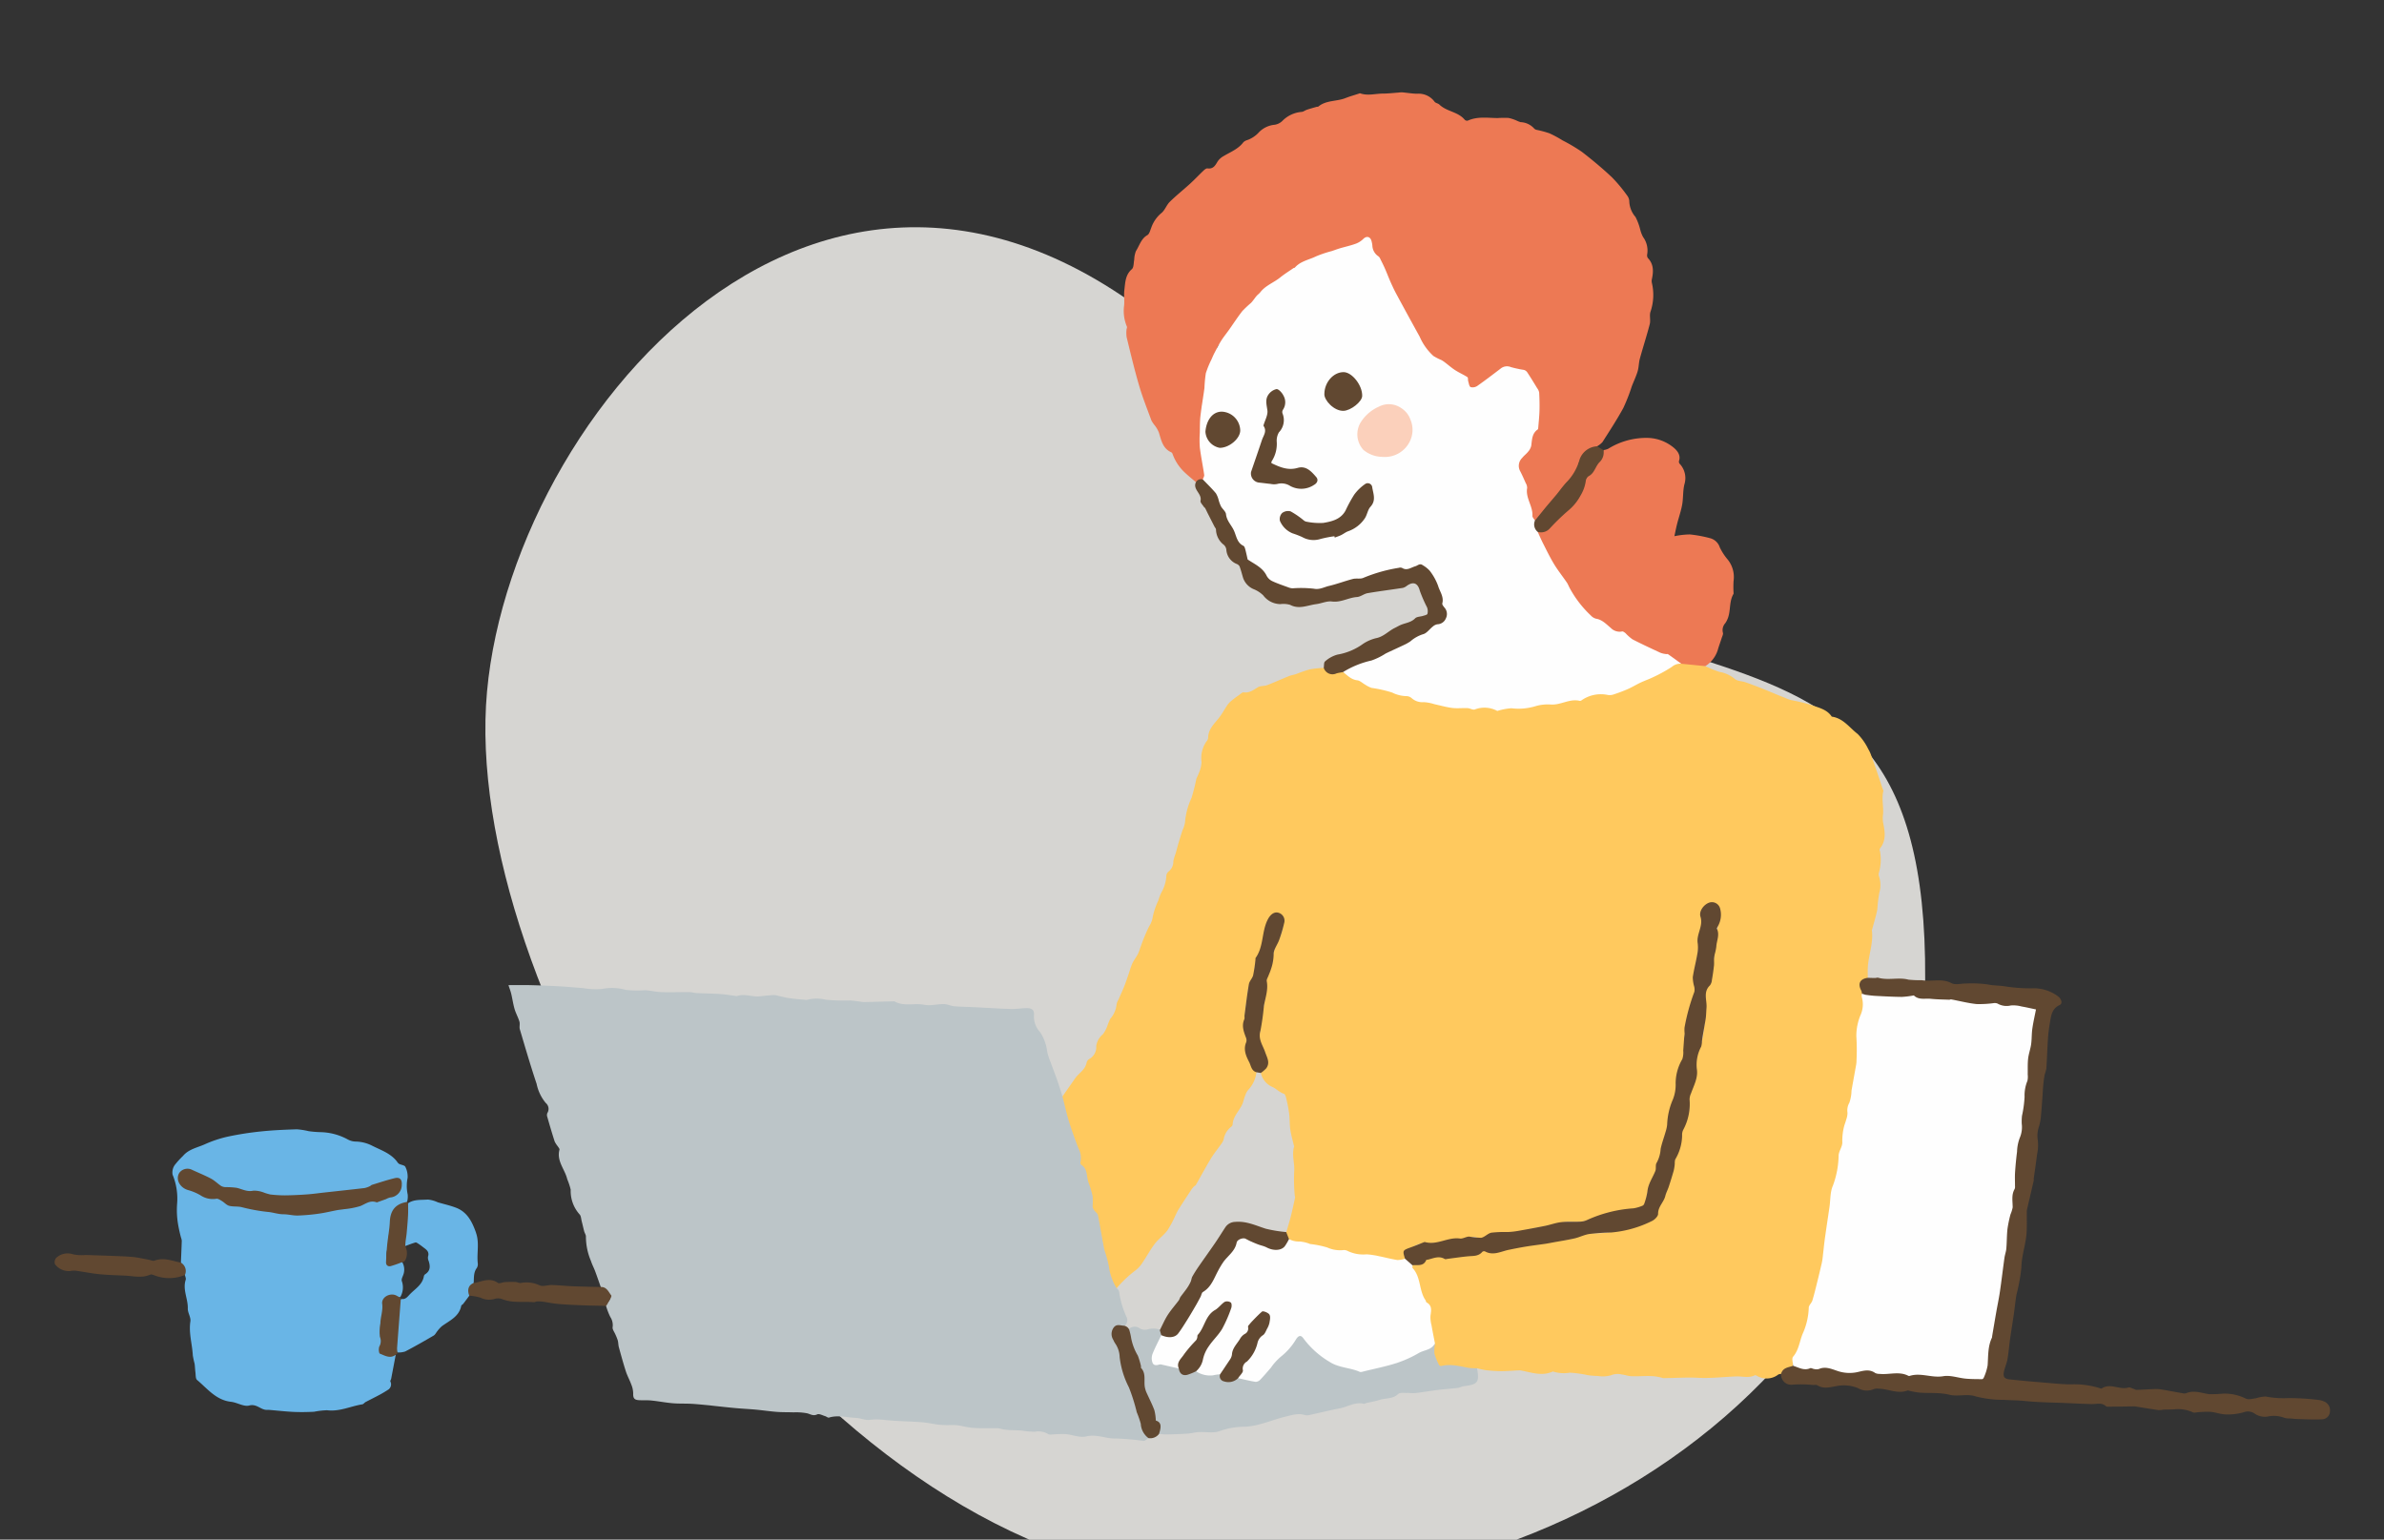 <svg xmlns="http://www.w3.org/2000/svg" xmlns:xlink="http://www.w3.org/1999/xlink" width="480" height="310" viewBox="0 0 480 310">
  <rect x="0" y="0" width="480" height="310" fill="#333333" stroke="none"/>
  <defs>
    <clipPath id="clip-path">
      <rect id="Rectangle_7413" data-name="Rectangle 7413" width="480" height="310" transform="translate(-19135 -6925)" fill="#fff"/>
    </clipPath>
    <clipPath id="clip-path-2">
      <rect id="Rectangle_7246" data-name="Rectangle 7246" width="458.125" height="271.531" fill="none"/>
    </clipPath>
  </defs>
  <g id="Mask_Group_18620" data-name="Mask Group 18620" transform="translate(19135 6925)" clip-path="url(#clip-path)">
    <path id="Path_8274" data-name="Path 8274" d="M2960.42,100.848c-68.711,27.555-113.228,115.384-69.065,185.027,51.425,81.1,77.928-.637,183.953,23.767s119.613-81.788,90.891-133.986S3029.13,73.294,2960.42,100.848Z" transform="translate(-16510.273 -4869.58) rotate(-146)" fill="#fffdfa" opacity="0.8"/>
    <g id="Group_18290" data-name="Group 18290" transform="translate(-19124 -6906.409)" clip-path="url(#clip-path-2)">
      <path id="Path_8780" data-name="Path 8780" d="M125.3,360.842c-.774-2.166-1.725-4.149-4.019-5.033-1.2-.461-2.463-.735-3.7-1.1a6.061,6.061,0,0,0-1.98-.548c-1.336.116-2.762-.09-3.974.738-.3.928-.1,1.9-.34,2.86-.454,1.842-.24,3.767-.435,5.65a.921.921,0,0,0,.193.132l0-.016c.68-.248,1.354-.522,2.048-.723.159-.047.4.132.583.246.3.194.594.412.879.633.638.5,1.419.9,1.077,1.964a1.594,1.594,0,0,0,.128.878c.333,1.027.38,1.963-.656,2.65a.688.688,0,0,0-.3.393c-.274,1.693-1.661,2.5-2.737,3.579-.539.543-.917,1.166-1.752,1.032-.1.049-.187.1-.286.146a16.115,16.115,0,0,0-.249,2.191c-.485,2.478-.353,5.008-.59,7.507a1.121,1.121,0,0,0,.293.93,4.532,4.532,0,0,0,1.544-.193c1.941-1.014,3.846-2.1,5.736-3.206.319-.186.5-.606.754-.905a6.009,6.009,0,0,1,.9-.981c1.547-1.141,3.47-1.909,3.906-4.112.03-.154.288-.252.4-.4.416-.538.816-1.088,1.222-1.634a2.793,2.793,0,0,1,.878-2.543c.077-1.047-.061-2.126.646-3.059a1.486,1.486,0,0,0,.176-.968c-.214-2.029.367-4.084-.357-6.11" transform="translate(-40.454 -131.221)" fill="#69b5e6"/>
      <path id="Path_8781" data-name="Path 8781" d="M486.741,220.254a.686.686,0,0,1,.091-.475c1.3-1.642.945-3.445.585-5.272a5.86,5.86,0,0,1,.007-1.581c.127-1.555-.322-3.115.058-4.669.033-.137-.1-.314-.15-.473-.332-1-.656-2.011-1-3.011-.423-1.234-.852-2.468-1.3-3.694a6.292,6.292,0,0,0-.578-1.253,11.512,11.512,0,0,0-2.15-3.066c-1.637-1.252-2.889-3.151-5.159-3.473a.138.138,0,0,1-.082-.055c-.954-1.428-2.583-1.739-4.016-2.281a36.082,36.082,0,0,0-4.211-1.018,9.329,9.329,0,0,1-1.184-.453c-.635-.252-1.269-.5-1.9-.764-.852-.35-1.7-.722-2.555-1.058-1.156-.452-2.315-.9-3.488-1.307-.711-.247-1.645-.207-2.131-.665a6.582,6.582,0,0,0-3.115-1.425,21.813,21.813,0,0,1-2.814-1.151,28.361,28.361,0,0,0-4.656-.711,2.472,2.472,0,0,0-1.748.295c-1.272,1.015-2.86,1.469-4.174,2.39-1.177.825-2.651.945-3.842,1.72-1.274.83-2.8,1.082-4.147,1.742a1.64,1.64,0,0,1-.993.084,8.016,8.016,0,0,0-5.324.936,1.057,1.057,0,0,1-.674.159,5.335,5.335,0,0,0-2.461.351,14.933,14.933,0,0,1-2.672.443c-1.89.2-3.834.128-5.616.974-.358.17-.718-.008-1.08-.065a5.614,5.614,0,0,0-3.73.285.975.975,0,0,1-1.047.006,3.4,3.4,0,0,0-2.236-.424,39.14,39.14,0,0,1-4.785-.012,14.41,14.41,0,0,1-5.963-1.009,1.519,1.519,0,0,0-.682-.162,5.122,5.122,0,0,1-3.672-1.045.679.679,0,0,0-.475-.146,6.6,6.6,0,0,1-3.52-.991,3.142,3.142,0,0,0-.867-.247c-1.635-.243-3.348-.249-4.628-1.562a1.083,1.083,0,0,0-.628-.3c-1.272-.132-2.18-.974-3.2-1.6a1.045,1.045,0,0,0-.878-.043,2.508,2.508,0,0,1-3.139-.722,22.378,22.378,0,0,0-2.812.3,29.381,29.381,0,0,0-2.793.961c-.439.148-.913.2-1.341.375-1.5.6-2.967,1.273-4.473,1.848-.576.22-1.311.106-1.817.407-.907.539-1.7,1.2-2.877,1.036-.283-.038-.636.324-.934.533-.483.339-.964.686-1.418,1.063a4.818,4.818,0,0,0-.9.906c-.641.92-1.156,1.938-1.862,2.8-.952,1.164-2.048,2.206-2.048,3.869a1.373,1.373,0,0,1-.329.7,5.832,5.832,0,0,0-1.005,4.17,6.239,6.239,0,0,1-.539,2.205c-.133.434-.406.828-.524,1.265a38.2,38.2,0,0,1-.961,3.769,14.079,14.079,0,0,0-1.3,4.9,6.038,6.038,0,0,1-.519,1.608c-.278.869-.553,1.739-.811,2.614-.2.661-.354,1.333-.544,1.995a10.884,10.884,0,0,0-.477,1.584,2.561,2.561,0,0,1-.874,2.034,1.3,1.3,0,0,0-.529.825,7.516,7.516,0,0,1-1.009,3.468,9.985,9.985,0,0,0-.623,1.634,14.527,14.527,0,0,0-1.112,3.264,4.8,4.8,0,0,1-.741,1.934,36.861,36.861,0,0,0-1.656,3.972c-.21.526-.343,1.088-.6,1.59-.328.643-.808,1.213-1.105,1.867-.339.745-.546,1.551-.817,2.328-.261.748-.509,1.5-.8,2.235-.368.915-.781,1.811-1.171,2.717a2.834,2.834,0,0,0-.4,1.01,5.091,5.091,0,0,1-1.26,2.869,12.22,12.22,0,0,0-.623,1.529,6.181,6.181,0,0,1-.854,1.577,3.809,3.809,0,0,0-1.352,2.361,2.766,2.766,0,0,1-1.412,2.645,1.126,1.126,0,0,0-.524.708c-.223,1.219-1.174,1.882-1.938,2.7a7.259,7.259,0,0,0-.6.8q-1.162,1.652-2.319,3.309a.733.733,0,0,0-.178.916c.488,1.462.8,2.974,1.281,4.44.87,2.642,2.413,5.1,2.286,8.027a.794.794,0,0,0,.27.634,3.428,3.428,0,0,1,.981,2.031q.357,1.4.849,2.777a4.847,4.847,0,0,1,.359,3.327.877.877,0,0,0,.376,1.057c.546.39.58.976.732,1.572a31.522,31.522,0,0,1,1.357,6.744.443.443,0,0,0,.074.186,8.157,8.157,0,0,1,.777,3.295,7.541,7.541,0,0,0,1.559,3.623.439.439,0,0,0,.188.025c0-.01-.009-.021-.013-.031a24.049,24.049,0,0,1,3.874-3.65,5.933,5.933,0,0,0,1.359-1.537c.842-1.235,1.544-2.573,2.451-3.756.748-.978,1.81-1.717,2.545-2.7a21.237,21.237,0,0,0,1.586-2.964c.206-.4.374-.817.612-1.194.83-1.312,1.681-2.612,2.531-3.911a5.873,5.873,0,0,1,.543-.709c.132-.145.365-.218.456-.378,1.013-1.766,1.97-3.565,3.023-5.306.616-1.02,1.385-1.948,2.072-2.926a3.312,3.312,0,0,0,.486-.861,4.069,4.069,0,0,1,1.516-2.6.73.73,0,0,0,.307-.5c.091-1.841,1.706-2.969,2.15-4.641a10.144,10.144,0,0,1,.435-1.317,3.082,3.082,0,0,1,.559-.988,6.228,6.228,0,0,0,1.648-3.535c.018-.014.033-.019.05-.032a1.064,1.064,0,0,0-.053-.108,7.079,7.079,0,0,1-2.044-4.884,7.472,7.472,0,0,0-.291-3.213c-.4-1.013.212-2,.1-2.951-.186-1.58.344-3.044.418-4.57a5.821,5.821,0,0,1,.928-2.731,2.5,2.5,0,0,0,.478-1.306,7.436,7.436,0,0,1,1.221-4.435,1.078,1.078,0,0,0,.2-.565c.046-1.388.666-2.658.813-4.029a6.382,6.382,0,0,1,.928-2.32,1.314,1.314,0,0,1,1.605-.721,1.38,1.38,0,0,1,1.069,1.508,7.888,7.888,0,0,1-.5,2.653c-.722,1.775-1.783,3.448-1.683,5.482.013.259-.214.5-.261.753-.237,1.277-1.132,2.352-1.038,3.74a23.79,23.79,0,0,1-.906,6.233c-.3,1.5-.093,3.065-.611,4.534-.064.181.071.39.168.567.559,1.034.834,2.181,1.313,3.251a2.184,2.184,0,0,1-.611,2.813,1.4,1.4,0,0,0-.4.486,3.991,3.991,0,0,0,2.306,2.792c.76.321,1.408,1.083,2.319,1.365.235.072.4.588.475.927a29.984,29.984,0,0,1,.59,3.045c.134,1.081.081,2.186.235,3.263.149,1.044.455,2.065.694,3.1.023.1.105.208.08.287-.544,1.7.166,3.4,0,5.116a35.129,35.129,0,0,0,.108,4.634c.006.193.108.4.07.575-.268,1.258-.539,2.517-.855,3.764-.269,1.063-.6,2.111-.9,3.165a.561.561,0,0,1-.1.093,3.917,3.917,0,0,0,.626,1.527,2.48,2.48,0,0,0,1.47.579c2.056.01,3.98.747,5.96,1.136,1.187.233,2.3.791,3.569.6a1.717,1.717,0,0,1,1.064.249,5.129,5.129,0,0,0,2.819.538,4.067,4.067,0,0,1,1.3.086c1.9.55,3.9.533,5.794,1.1a1.325,1.325,0,0,0,1.365-.442,1.45,1.45,0,0,0,0-.983.732.732,0,0,1,.383-.858c1.061-.4,1.926-1.285,3.11-1.333a19.853,19.853,0,0,0,5.187-.564c1.487-.458,3.135-.2,4.658-.689a2.273,2.273,0,0,1,1.479.157,1.025,1.025,0,0,0,1.141-.081c1.177-1.117,2.678-.993,4.085-.963a10.472,10.472,0,0,0,3.086-.264c2.548-.716,5.169-1.06,7.753-1.591a6.973,6.973,0,0,1,2.365-.418,9.814,9.814,0,0,0,5.123-.8,22.826,22.826,0,0,1,7.622-1.642,5.754,5.754,0,0,0,1.362-.34,1.586,1.586,0,0,0,1.21-1.523,12.1,12.1,0,0,1,1.017-3.545,25.682,25.682,0,0,0,2.055-6.442,11.455,11.455,0,0,1,1.032-3.753,4.034,4.034,0,0,0,.319-1.666,11.5,11.5,0,0,1,.93-4.194,6.763,6.763,0,0,0,.875-3.66,8.955,8.955,0,0,1,1.165-4.926,2.768,2.768,0,0,0,.363-1.741,19.475,19.475,0,0,1,.4-5.565,26,26,0,0,1,1.786-6.348,1.228,1.228,0,0,0,.048-1.07,5.131,5.131,0,0,1-.233-2.757c.1-1.84.714-3.59.8-5.443a7.529,7.529,0,0,1,.262-2.769,5.3,5.3,0,0,0,.336-3.045,2.551,2.551,0,0,1,.942-2.327,1.572,1.572,0,0,1,2.653.7,2.146,2.146,0,0,1,.144,1.285,32.268,32.268,0,0,0-.743,4.7c-.354,2.51-.629,5.035-1.008,7.543a4.026,4.026,0,0,1-.849,2.2,1.451,1.451,0,0,0-.437,1.18,24.6,24.6,0,0,1-.217,7.086,14.467,14.467,0,0,1-1.279,4.925,3.111,3.111,0,0,0-.344,2.041,8.636,8.636,0,0,1-.636,4.624c-.562,1.319-1.158,2.663-.732,4.175a1.172,1.172,0,0,1-.05.794c-.534,1.126-.484,2.436-1.144,3.523a2.03,2.03,0,0,0-.331,1.151,9.025,9.025,0,0,1-.879,3.89,5.354,5.354,0,0,0-.684,2.773.651.651,0,0,1-.11.383,14.4,14.4,0,0,0-1.046,3.556,9.783,9.783,0,0,1-.517,1.518c-.608,1.355-1.593,2.551-1.724,4.114a1.184,1.184,0,0,1-.813.961,25.2,25.2,0,0,1-4.471,1.789c-2.756.491-5.5,1.261-8.36.909a2.631,2.631,0,0,0-1.815.435,6.68,6.68,0,0,1-2.828.973,18.626,18.626,0,0,0-3.673.466,24.132,24.132,0,0,1-4.829.7,17.75,17.75,0,0,0-3.139.62c-1.442.47-2.906,1.119-4.484.443a.823.823,0,0,0-.863.135,4.125,4.125,0,0,1-2.864.71,14.917,14.917,0,0,0-1.975.278,7.376,7.376,0,0,1-3.566.082,3.634,3.634,0,0,0-3.079.825,2.23,2.23,0,0,1-1.618.6,1.1,1.1,0,0,0-.862.188c-.317.5-.081.893.242,1.265a2.588,2.588,0,0,1,.717,1.4,11.149,11.149,0,0,0,2.34,5.654,1.337,1.337,0,0,1,.2,1.143,4.893,4.893,0,0,0,.023,2.291,20.56,20.56,0,0,1,.842,4.221c-.265,1.443-.386,2.856.719,4.065a1.209,1.209,0,0,0,1.03.451,20.052,20.052,0,0,1,5.225.468,1.97,1.97,0,0,0,1.732-.151,15.255,15.255,0,0,0,1.722.38,28.476,28.476,0,0,0,3.062.2c1.187,0,2.374-.1,3.562-.157a1.743,1.743,0,0,1,.4.012c2.155.391,4.293,1.232,6.494.213a7.293,7.293,0,0,0,3.414.239,23.062,23.062,0,0,1,3.614.5,16.776,16.776,0,0,0,2.031.164,6.092,6.092,0,0,0,2.663-.146,3.472,3.472,0,0,1,2.184-.147c.582.048,1.149.291,1.731.327,2.155.136,4.343-.325,6.469.38a1.938,1.938,0,0,0,.6.011c2.17-.018,4.329-.176,6.515-.059,2.536.136,5.1-.173,7.645-.276,1.273-.052,2.573.385,3.816-.235.087-.043.261.038.373.1a3.848,3.848,0,0,0,4.345-.256,1.6,1.6,0,0,1,.585-.118,3.376,3.376,0,0,1,1.752-1.266c.32-.1.658-.2.652-.641a2.009,2.009,0,0,1,.231-1.363c1.212-1.484,1.52-3.334,2.086-5.076.219-.675.762-1.239.794-1.944a15.253,15.253,0,0,1,1.331-5.193c.942-2.286.754-4.892,1.726-7.2a.959.959,0,0,0,.036-.4,26.977,26.977,0,0,1,.417-4.083c.177-1.513.813-2.9.934-4.411a20.227,20.227,0,0,1,.2-2.6c.426-2.013.481-4.11,1.377-6.018a2.2,2.2,0,0,0,.094-.594c.247-1.61.092-3.287.854-4.811a1.929,1.929,0,0,0,.151-1.088,8.185,8.185,0,0,1,.43-3.466,7.083,7.083,0,0,0,.541-3.326.969.969,0,0,1,.241-.649,3.3,3.3,0,0,0,.427-1.53,51.919,51.919,0,0,1,.814-5.659,24.285,24.285,0,0,0,.443-5.742,9.663,9.663,0,0,1,.257-3.565c.632-1.846,1.461-3.72.686-5.755a3,3,0,0,0-.14-.789c-.479-1.482-.4-1.654,1.087-2.575,0-.553-.016-1.107-.009-1.66.038-2.657,1.182-5.2.834-7.9-.012-.091.056-.19.081-.287.344-1.3.755-2.595,1.01-3.915a30.787,30.787,0,0,1,.4-3.334,5.576,5.576,0,0,0-.087-3.431,1.047,1.047,0,0,1,0-.6,9.417,9.417,0,0,0,.205-4.485" transform="translate(-119.283 -67.572)" fill="#ffc95e"/>
      <path id="Path_8782" data-name="Path 8782" d="M256.7,307.956c.438,1.706.813,3.431,1.33,5.113.564,1.832,1.227,3.637,1.913,5.429a3.942,3.942,0,0,1,.388,2.7.611.611,0,0,0,.155.548c1.342.835,1.026,2.337,1.448,3.535a18.819,18.819,0,0,1,.83,2.755,15.584,15.584,0,0,1,.005,2.114,1.531,1.531,0,0,0,.305.733c.238.349.694.63.769,1,.473,2.324.827,4.673,1.3,7a24.827,24.827,0,0,1,.893,3.239,11.354,11.354,0,0,0,1.562,4.462,1.282,1.282,0,0,1,.543.927,17.842,17.842,0,0,0,1.452,4.857,1.457,1.457,0,0,1-.381,1.809,2.963,2.963,0,0,1-.988.139,1.377,1.377,0,0,0-1.33,1.805,6.246,6.246,0,0,0,1.01,2.176,2.831,2.831,0,0,1,.5,1.7,16.9,16.9,0,0,0,.706,3.493c.469,2.271,2.032,4.072,2.264,6.479.18,1.868,1.139,3.683,1.755,5.52.174.518.872.665.885,1.286-.33.2-.672.585-.986.564a54.24,54.24,0,0,0-5.594-.482c-2,.075-3.835-.942-5.937-.422-1.29.319-2.806-.359-4.23-.471a25.106,25.106,0,0,0-2.83.1.967.967,0,0,1-.556-.074,3.851,3.851,0,0,0-2.777-.494,18.29,18.29,0,0,1-2.648-.243c-.824-.061-1.654-.054-2.479-.1a13.549,13.549,0,0,1-1.378-.168,6.422,6.422,0,0,0-.873-.2c-1.647-.028-3.3.044-4.94-.057-1.112-.069-2.205-.4-3.316-.546a15.873,15.873,0,0,0-1.749-.021,18.639,18.639,0,0,1-1.887-.078c-1.193-.147-2.373-.426-3.569-.514-2.49-.184-5-.193-7.476-.457a11.332,11.332,0,0,0-2.887-.007c-.9.127-1.873-.358-2.821-.4-1.793-.078-3.584-.618-5.394-.057-.209.065-.512-.22-.784-.3-.529-.152-1.188-.533-1.574-.351-.8.376-1.313-.014-1.994-.206a11.839,11.839,0,0,0-2.747-.2c-1.125-.042-2.255-.008-3.376-.093-1.423-.108-2.836-.323-4.257-.455-1.32-.123-2.646-.179-3.967-.3-1.5-.135-2.991-.3-4.486-.461-.4-.041-.794-.1-1.191-.132-1.108-.1-2.215-.223-3.325-.281-1.256-.065-2.52-.006-3.771-.113-1.425-.122-2.836-.4-4.259-.546-.819-.085-1.652-.027-2.476-.067-1.014-.049-1.245-.426-1.21-1.408a4.832,4.832,0,0,0-.38-1.746c-.324-.9-.8-1.739-1.092-2.643-.52-1.606-.964-3.238-1.411-4.867-.123-.446-.1-.93-.222-1.378a10.317,10.317,0,0,0-.487-1.218c-.2-.482-.61-.992-.548-1.438a2.968,2.968,0,0,0-.466-2.06,13.863,13.863,0,0,1-.859-2.23.479.479,0,0,1,.13-.464c1.3-1.336.782-1.786-.614-2.957-.174-.146-.45-.149-.578-.376-.378-1.068-.742-2.14-1.138-3.2-.256-.684-.612-1.333-.83-2.027a12.583,12.583,0,0,1-1.022-4.9c.031-.352-.251-.724-.351-1.1-.179-.676-.322-1.362-.5-2.039-.12-.467-.128-1.067-.428-1.367a7.021,7.021,0,0,1-1.784-4.965,13.181,13.181,0,0,0-.691-2.1c-.47-2-2.189-3.662-1.572-5.955.048-.18-.2-.451-.328-.665a5.166,5.166,0,0,1-.64-.992c-.527-1.639-1.01-3.292-1.484-4.948a1.1,1.1,0,0,1,.016-.785,1.548,1.548,0,0,0-.324-2.018,8.731,8.731,0,0,1-1.836-3.838c-1.217-3.633-2.291-7.315-3.381-10.99-.144-.483.059-1.069-.084-1.552-.257-.866-.724-1.67-.977-2.537-.294-1.005-.431-2.055-.677-3.075-.14-.582-.364-1.143-.559-1.736,1.5,0,3.032-.03,4.565.008q2.925.072,5.848.239c1.557.087,3.11.245,4.666.356a14.5,14.5,0,0,0,3.766.167,10.225,10.225,0,0,1,4.763.183,20.554,20.554,0,0,0,3.867.07c1.119.06,2.228.351,3.346.386,1.846.059,3.7-.024,5.543-.01.528,0,1.053.175,1.583.2,1.522.077,3.049.087,4.569.185,1.01.065,2.012.234,3.018.356.166.021.354.107.494.057,1.563-.553,3.107.249,4.664.05.927-.118,1.862-.2,2.8-.25a3.476,3.476,0,0,1,.872.169c.733.156,1.46.355,2.2.46,1.013.144,2.037.222,3.057.32a1.525,1.525,0,0,0,.595,0,7.4,7.4,0,0,1,3.656-.011,39.479,39.479,0,0,0,4.855.156c.711.026,1.418.149,2.126.232a5.214,5.214,0,0,0,.691.091c1.964-.043,3.927-.1,5.891-.151a.626.626,0,0,1,.3.018c1.9,1.073,4.009.283,6,.676,1.252.247,2.621-.157,3.935-.139.7.009,1.391.371,2.1.434,1.319.116,2.649.122,3.973.188,2.455.122,4.908.288,7.364.363,1.07.033,2.145-.156,3.219-.171,1.1-.014,1.6.394,1.48,1.515a4.661,4.661,0,0,0,1.263,3.355,8.951,8.951,0,0,1,1.408,3.91,13.182,13.182,0,0,0,.7,2.149c.434,1.209.9,2.405,1.328,3.618.371,1.061.7,2.136,1.044,3.205" transform="translate(-53.783 -105.804)" fill="#bcc5c8"/>
      <path id="Path_8783" data-name="Path 8783" d="M356.491,78.488c-.716-.614-1.455-1.2-2.143-1.846a9.481,9.481,0,0,1-2.573-3.861.544.544,0,0,0-.246-.3c-1.733-.775-2.016-2.437-2.5-3.995a6.015,6.015,0,0,0-.752-1.327,6.486,6.486,0,0,1-.734-1.063c-.868-2.349-1.8-4.682-2.5-7.081-.935-3.193-1.7-6.437-2.493-9.668a6.023,6.023,0,0,1-.04-1.494c0-.229.162-.5.085-.679a8.118,8.118,0,0,1-.572-4.187c.115-1.047-.07-2.128.058-3.172.183-1.493.174-3.046,1.51-4.209.408-.354.343-1.261.477-1.919a5.211,5.211,0,0,1,.347-1.728c.713-1.1,1.02-2.481,2.311-3.217.388-.222.541-.9.742-1.395a6.7,6.7,0,0,1,2.048-3.021c.725-.559,1.042-1.622,1.714-2.283,1.308-1.286,2.756-2.429,4.111-3.668.927-.848,1.786-1.769,2.7-2.634.212-.2.537-.46.772-.427,1.134.164,1.557-.546,2.033-1.369a3.478,3.478,0,0,1,1.244-1.122c1.387-.825,2.931-1.407,3.951-2.767a1.766,1.766,0,0,1,.771-.435,5.848,5.848,0,0,0,2.211-1.411,5.037,5.037,0,0,1,3.309-1.68,2.838,2.838,0,0,0,1.535-.747,6.117,6.117,0,0,1,3.888-1.842c.366-.015.713-.315,1.083-.439.636-.211,1.283-.389,1.927-.575.127-.036.3,0,.386-.072,1.591-1.306,3.684-.992,5.461-1.7.866-.342,1.769-.591,2.656-.881.1-.031.211-.1.288-.075,1.52.542,3.052.059,4.576.054,1.024,0,2.049-.123,3.073-.194A5.374,5.374,0,0,1,398,0c1.015.086,2.026.271,3.04.283a3.972,3.972,0,0,1,3.494,1.6c.2.282.713.325.979.584,1.459,1.421,3.761,1.424,5.1,3.053a.669.669,0,0,0,.6.186c1.942-.891,3.983-.546,6-.528a21.378,21.378,0,0,1,2.208-.023,7.833,7.833,0,0,1,1.642.537,5.05,5.05,0,0,0,.812.313A3.877,3.877,0,0,1,424.6,7.293a.966.966,0,0,0,.5.264,21.219,21.219,0,0,1,2.558.689,23.685,23.685,0,0,1,2.674,1.443,33.327,33.327,0,0,1,3.863,2.293c2.1,1.614,4.136,3.319,6.064,5.13a30.766,30.766,0,0,1,3.09,3.717,2.007,2.007,0,0,1,.4,1.2A5.07,5.07,0,0,0,445,25.1a11.793,11.793,0,0,1,.959,2.576,6.231,6.231,0,0,0,.565,1.46,4.593,4.593,0,0,1,.821,3.516.958.958,0,0,0,.147.721c1.187,1.241,1.13,2.7.81,4.218a1.822,1.822,0,0,0-.009.78,10.5,10.5,0,0,1-.285,5.827c-.241.759.062,1.681-.14,2.463-.6,2.338-1.357,4.636-1.995,6.965-.227.828-.2,1.727-.447,2.547-.31,1.034-.789,2.018-1.179,3.03a36.156,36.156,0,0,1-1.7,4.348c-1.285,2.354-2.76,4.607-4.2,6.87a4.208,4.208,0,0,1-1.089.85.5.5,0,0,1-.3.252c-1.794.312-2.544,1.749-3.365,3.11a.68.68,0,0,0-.135.375c.125,1.4-.915,2.094-1.7,3a18.878,18.878,0,0,0-2.68,3.374,3.267,3.267,0,0,1-.943,1.161,7.421,7.421,0,0,0-2.072,2.422c-.325.569-.582,1.346-1.512,1.215a2.3,2.3,0,0,1-.755-1.892,6.234,6.234,0,0,0-.653-2.409,1.59,1.59,0,0,1-.3-1.048,3.445,3.445,0,0,0-.648-2.743,9.082,9.082,0,0,1-.911-2.444,2.561,2.561,0,0,1,.619-2.052,4.417,4.417,0,0,1,.993-1.13,2.411,2.411,0,0,0,.9-1.831,3.808,3.808,0,0,1,.962-2.583.788.788,0,0,0,.285-.52c-.026-1.865.393-3.688.313-5.582a5.6,5.6,0,0,0-1.683-3.883,1.6,1.6,0,0,1-.449-.777c-.216-1.112-1.059-1.389-2-1.487a6.324,6.324,0,0,1-1.676-.285,1.537,1.537,0,0,0-1.512.294,41.254,41.254,0,0,0-3.534,2.658,7.457,7.457,0,0,1-1.56,1.1,1.137,1.137,0,0,1-1.813-.954,1.757,1.757,0,0,0-.98-1.422c-1.24-.879-2.874-1.217-3.731-2.633a.756.756,0,0,0-.487-.334c-1.869-.439-2.852-1.864-3.756-3.374-1.221-2.043-2.158-4.243-3.352-6.29-.668-1.145-1.308-2.314-2.007-3.438a49.228,49.228,0,0,1-2.165-4.727,11.074,11.074,0,0,0-2.156-3.671,3.054,3.054,0,0,1-.731-1.838,2.463,2.463,0,0,0-.324-1.047c-.276-.383-.641-.577-.991-.148-.894,1.092-2.25,1.076-3.42,1.526-2.208.85-4.542,1.273-6.732,2.243-1.559.691-2.957,1.617-4.471,2.351a10.634,10.634,0,0,0-2.228,1.7c-.227.2-.382.534-.657.611a7.643,7.643,0,0,0-3.042,2.157,5.048,5.048,0,0,0-1.221,1.295,1.436,1.436,0,0,1-.364.479c-2.144,1.675-3.39,4.1-5.125,6.122a28.487,28.487,0,0,1-2.07,2.694,1.283,1.283,0,0,0-.373.705c-.257,1.589-1.3,2.843-1.815,4.326a6.847,6.847,0,0,0-.214,1.883,35.455,35.455,0,0,1-.774,4.456,12.557,12.557,0,0,0-.3,3.7c.169,1.586-.421,3.109-.253,4.695.083.791.462,1.465.614,2.22.273,1.355.157,2.743.39,4.1a1.036,1.036,0,0,1-.283.93c-.524.25-1.085.4-1.623.611" transform="translate(-126.701 0)" fill="#ed7954"/>
      <path id="Path_8784" data-name="Path 8784" d="M82.618,377.092q-.457,2.411-.918,4.821c-.037.193-.217.42-.159.56a1.284,1.284,0,0,1-.558,1.719c-.536.356-1.1.68-1.662.985-.92.493-1.858.949-2.78,1.439-.232.123-.411.416-.643.453-2.371.38-4.6,1.516-7.113,1.195a16.006,16.006,0,0,0-2.631.305c-1.358.064-2.724.091-4.082.029-1.625-.075-3.244-.262-4.865-.4-.2-.017-.4,0-.6-.008-1.209-.026-1.987-1.282-3.506-.878-1.069.284-2.4-.61-3.642-.748-3.032-.339-4.757-2.651-6.844-4.4-.321-.269-.257-1.022-.331-1.557-.079-.575-.079-1.161-.169-1.733a16.635,16.635,0,0,1-.356-1.657c-.116-2.284-.849-4.508-.487-6.852.125-.815-.547-1.729-.521-2.588.059-1.949-1.078-3.8-.418-5.788.091-.274-.1-.641-.161-.965a4.3,4.3,0,0,0-.809-2.48c.061-1.471.13-2.942.174-4.413a2.841,2.841,0,0,0-.158-.661,27.051,27.051,0,0,1-.628-2.906,17.091,17.091,0,0,1-.151-3.9,12.57,12.57,0,0,0-.917-5.845,2.642,2.642,0,0,1,.427-1.916,17.044,17.044,0,0,1,1.673-1.844c1.143-1.367,2.859-1.665,4.358-2.331a24.059,24.059,0,0,1,4.627-1.551,62.889,62.889,0,0,1,6.776-1.059c2.39-.249,4.8-.349,7.2-.422a15.261,15.261,0,0,1,2.335.372,20.382,20.382,0,0,0,2.378.2,11.942,11.942,0,0,1,5.512,1.472,3.434,3.434,0,0,0,1.523.422,7.586,7.586,0,0,1,3.443.871c1.772.885,3.7,1.518,4.96,3.193a1.394,1.394,0,0,0,.4.43c.421.215,1.107.268,1.255.586a4.411,4.411,0,0,1,.461,2.225,8.092,8.092,0,0,0,.014,3.349,4.21,4.21,0,0,1-.12,1.485.573.573,0,0,1-.4.268,3.5,3.5,0,0,0-2.787,3.591,4.309,4.309,0,0,1-.129,1.191c-.5,1.636-.37,3.369-.786,5.019a4.606,4.606,0,0,0,.156,1.982c.157.835.815.6,1.364.5s.971-.631,1.6-.421a3.02,3.02,0,0,1,.171,2.678c-.144.4-.4.82-.217,1.245a3.85,3.85,0,0,1-.312,3.067c-.371.3-.693.006-1.025-.093a1.765,1.765,0,0,0-2.395,1.656c.09,1.8-.464,3.5-.562,5.257-.013.233-.131.49-.041.694a3.111,3.111,0,0,1-.137,2.938c-.237.433.11.8.582.993a4.383,4.383,0,0,0,2.633.215" transform="translate(-13.939 -122.9)" fill="#69b5e6"/>
      <path id="Path_8785" data-name="Path 8785" d="M508.016,156.489l-4.848-.482a5.548,5.548,0,0,1-2.577-1.475.4.4,0,0,0-.262-.141c-2.459-.353-4.371-1.982-6.617-2.835a3.652,3.652,0,0,1-1.84-1.348.751.751,0,0,0-.667-.39c-1.463.089-2.441-.783-3.394-1.7-.218-.21-.4-.5-.707-.543-1.841-.242-2.954-1.622-4.009-2.855a14.44,14.44,0,0,1-2.2-3.082,18.181,18.181,0,0,0-2.43-3.552,17.6,17.6,0,0,1-2.075-3.9c-.575-1.255-1.327-2.4-1.974-3.605-.186-.349-.479-.67-.273-1.114a.785.785,0,0,1,.658-.171,2.115,2.115,0,0,0,1.875-.914,32.024,32.024,0,0,1,4.059-3.844,8,8,0,0,0,2.891-4.874,2.716,2.716,0,0,1,.867-1.653,6.9,6.9,0,0,0,1.34-1.7,8.665,8.665,0,0,0,1.665-3.322,3.819,3.819,0,0,0,.943-.264,14.522,14.522,0,0,1,8.167-2.187,8.527,8.527,0,0,1,4.85,1.815c.667.521,1.7,1.5,1.246,2.823a.659.659,0,0,0,.119.546,4.217,4.217,0,0,1,.976,4.145c-.334,1.322-.214,2.752-.456,4.106-.232,1.3-.685,2.561-1.012,3.846-.217.853-.382,1.72-.554,2.506a16.484,16.484,0,0,1,3.112-.354,25.592,25.592,0,0,1,4.06.749,2.787,2.787,0,0,1,1.958,1.831,11.136,11.136,0,0,0,1.615,2.489,5.619,5.619,0,0,1,1.171,4.307,19.921,19.921,0,0,0-.013,2.211c0,.134.045.3-.013.4-.855,1.459-.554,3.176-1.065,4.707a4.746,4.746,0,0,1-.574,1.169,2.077,2.077,0,0,0-.481,1.932c.093.3-.133.7-.244,1.049-.22.692-.468,1.375-.692,2.065a5.923,5.923,0,0,1-2.6,3.606" transform="translate(-175.651 -40.952)" fill="#ed7954"/>
      <path id="Path_8786" data-name="Path 8786" d="M568.494,286.386a2.152,2.152,0,0,0-.129-.569c-.763-1.407-.3-2.367,1.268-2.6.507.013,1.014.033,1.521.033.2,0,.418-.106.6-.054,2.011.582,4.114-.137,6.09.387a22.342,22.342,0,0,0,2.7.113c1.982.343,4.032-.442,5.992.6.771.411,1.947.048,2.938.067a23.152,23.152,0,0,1,4.379.189c1.206.261,2.431.189,3.544.4a32.918,32.918,0,0,0,5.813.368,8.207,8.207,0,0,1,4.694,1.574c.742.525,1.067,1.475.388,1.8-1.644.787-1.722,2.264-1.973,3.69a29.546,29.546,0,0,0-.379,3.156c-.132,1.985-.189,3.975-.319,5.96a11.95,11.95,0,0,1-.346,1.25c-.122.672-.211,1.353-.274,2.033-.079.852-.114,1.708-.177,2.563-.1,1.351-.191,2.7-.325,4.05a11.75,11.75,0,0,1-.326,1.654,5.644,5.644,0,0,0-.281,2.826,8.62,8.62,0,0,1-.14,2.874c-.191,1.613-.442,3.218-.662,4.827-.023.166.018.342-.019.5-.446,1.941-.9,3.878-1.351,5.818a2.726,2.726,0,0,0-.037.579c-.012,1.361.043,2.726-.045,4.082-.152,2.349-1.014,4.578-1.044,6.983a35.921,35.921,0,0,1-.984,5.438c-.23,1.338-.355,2.695-.549,4.04-.242,1.676-.523,3.346-.758,5.023-.185,1.315-.279,2.645-.507,3.952-.143.817-.5,1.594-.69,2.406-.254,1.116.023,1.56,1.125,1.678,2.434.261,4.873.474,7.313.674,1.736.142,3.478.342,5.213.315a17.318,17.318,0,0,1,5.814.835.257.257,0,0,0,.192,0c1.751-1.187,3.608.372,5.394-.2.266-.084.638.147.956.246.223.069.441.235.657.23,1.175-.03,2.349-.108,3.525-.154a6,6,0,0,1,1.2.033c1.5.247,2.984.533,4.479.79a1.5,1.5,0,0,0,.782.017c1.579-.681,3.072-.041,4.612.181a25.089,25.089,0,0,0,2.872-.106,9.681,9.681,0,0,1,4.532.993c.529.286,1.384.018,2.082-.068a7.352,7.352,0,0,1,1.916-.344,18.785,18.785,0,0,0,4.425.327,47.191,47.191,0,0,1,6.392.388,2.872,2.872,0,0,1,.864.259,1.864,1.864,0,0,1,1.273,1.962,1.636,1.636,0,0,1-1.5,1.651c-1.592.1-3.2,0-4.8-.04-.6-.014-1.193-.084-1.79-.134a3.054,3.054,0,0,1-1.084-.123,6.028,6.028,0,0,0-3.431-.247,3.542,3.542,0,0,1-2.559-.6,2.391,2.391,0,0,0-2.252-.254,11.619,11.619,0,0,1-3.533.418c-1.018-.016-2.023-.412-3.047-.512a18.607,18.607,0,0,0-2.481.063c-.366.014-.787.168-1.089.039a7.3,7.3,0,0,0-3.687-.626c-.745.076-1.5.039-2.252.07a5.777,5.777,0,0,1-.994.1c-1.5-.212-3-.466-4.494-.706a1.758,1.758,0,0,0-.293-.048c-1.716.021-3.432.05-5.148.065-.232,0-.54.023-.683-.107-.864-.787-1.867-.4-2.833-.422-1.7-.035-3.392-.128-5.088-.2-2.839-.124-5.691-.133-8.512-.431-1.386-.147-2.76-.123-4.136-.22a22.106,22.106,0,0,1-5.575-.675c-1.835-.631-3.594.094-5.411-.359-1.893-.473-3.949-.276-5.932-.415a18.742,18.742,0,0,1-1.976-.342c-.164-.03-.354-.132-.487-.082-1.994.74-3.864-.344-5.8-.37a2.232,2.232,0,0,0-.975.084,3.529,3.529,0,0,1-3.192-.2,7.492,7.492,0,0,0-4.365-.4c-1.248.205-2.561.624-3.812-.169-.237-.15-.634-.048-.957-.065a22.282,22.282,0,0,0-4.183-.05,2.026,2.026,0,0,1-2.157-2.183c.315-1.267,1.464-1.3,2.412-1.628.467-.254.481-.285.984-.06a7.61,7.61,0,0,0,4.14.284,8.082,8.082,0,0,1,3.632.378,7.657,7.657,0,0,0,4.724.213,3.639,3.639,0,0,1,3.022.226,2.394,2.394,0,0,0,1.272.2,19.639,19.639,0,0,1,5.5.285,9.553,9.553,0,0,0,2.508.072,6.694,6.694,0,0,1,2.386.271.644.644,0,0,0,.393.067c1.427-.473,2.855.147,4.28-.016a1.884,1.884,0,0,1,.993.089,7.465,7.465,0,0,0,3.659.235.866.866,0,0,0,.787-.516,4.225,4.225,0,0,0,.6-2.2,18.964,18.964,0,0,1,.611-4.854c.475-2.144.843-4.33,1.211-6.506.4-2.34.611-4.7,1.054-7.038a52.22,52.22,0,0,0,.956-7.859,11.051,11.051,0,0,1,.891-4.308c.405-.878.117-1.856.245-2.781a5.179,5.179,0,0,1-.005-.6c.609-2.337.205-4.809.957-7.128a2.485,2.485,0,0,0,0-.9,7.977,7.977,0,0,1,.533-3.646,4.078,4.078,0,0,0,.356-2.256c-.252-1.7.234-3.332.372-4.994a13.774,13.774,0,0,1,.8-4.419,1.178,1.178,0,0,0,.018-.7,12.2,12.2,0,0,1,.488-5.461,17.8,17.8,0,0,0,.352-2.585c.135-1.633.519-3.229.606-4.984-1.684-.079-3.229-1.2-5.047-.681a1.5,1.5,0,0,1-1-.009,6.119,6.119,0,0,0-3.427-.17,6.1,6.1,0,0,1-2.87-.378,2.136,2.136,0,0,0-.884-.184c-1.7.09-3.358-.58-5.083-.251a3.836,3.836,0,0,1-2.173-.287,2.258,2.258,0,0,0-1.185-.148,1.734,1.734,0,0,1-.9.009c-1.518-.682-3.073-.192-4.61-.2-.135,0,.014.047-.1,0-1.655-.745-3.472-.048-5.147-.584a3.028,3.028,0,0,0-1-.042c-.436.006-.9.032-1.051-.533" transform="translate(-204.603 -104.922)" fill="#614831"/>
      <path id="Path_8787" data-name="Path 8787" d="M405.267,398.29a7.083,7.083,0,0,0-.117,1.964,11.888,11.888,0,0,0,.956,2.332.476.476,0,0,0,.421.155c1.877-.47,3.679.041,5.5.371a12.7,12.7,0,0,0,1.7.088c.493,2.841.178,3.256-2.651,3.6-.424.052-.822.307-1.246.358-1.28.155-2.57.227-3.849.385-1.565.193-3.121.466-4.687.653-.543.065-1.105-.054-1.657-.033-.609.023-1.441-.123-1.783.208-1.088,1.058-2.505.791-3.741,1.192-.872.284-1.792.426-2.689.638-.161.038-.335.19-.469.156-1.767-.451-3.25.6-4.871.912-2,.38-3.979.878-5.97,1.309a2.032,2.032,0,0,1-.969.057c-1.459-.454-2.744-.008-4.179.35-2.585.645-5.021,1.778-7.787,1.982a15.124,15.124,0,0,0-5.159.836c-1.253.545-2.9.16-4.368.246-.748.044-1.486.262-2.235.312-1.374.09-2.753.129-4.131.157-.531.011-1.064-.065-1.6-.1-.143-.264-.02-.522.02-.782a1.3,1.3,0,0,0-.089-.979c-1.26-1.474-.988-3.5-1.918-5.1a6.369,6.369,0,0,1-1.158-3.163,16.7,16.7,0,0,0-2.25-7.537,9.349,9.349,0,0,1-.623-3.609,1.707,1.707,0,0,1,2.14-.085,2.109,2.109,0,0,0,1.623.2,4.269,4.269,0,0,1,2.476.061,1.557,1.557,0,0,1,.4,1.064,4.535,4.535,0,0,1-.9,2.412,5.36,5.36,0,0,0-.941,1.984c-.2.876.209,1.351,1.1,1.309a4.116,4.116,0,0,1,2.233.453c.556.308,1.187.185,1.748.407.517.332.555,1.172,1.341,1.235a2.407,2.407,0,0,0,1.453-.205c.281-.159.524-.433.9-.339a5.153,5.153,0,0,0,3.62.489,1.424,1.424,0,0,1,1.065.026c.828,1.664,1.476,1.86,3.271.981a1.125,1.125,0,0,1,.466-.147,14.461,14.461,0,0,0,2.955.539,1.454,1.454,0,0,0,1.36-.456c1.193-1.442,2.5-2.791,3.8-4.114a38.442,38.442,0,0,0,3.552-4.179.892.892,0,0,1,1.339-.139,2.485,2.485,0,0,1,.525.6,15.506,15.506,0,0,0,5.787,4.646c1.264.59,2.438,1.261,3.891,1.029a.147.147,0,0,1,.1.014c1.613,1.226,3.123.161,4.647-.24a5.031,5.031,0,0,1,1.67-.24c1.075.077,1.985-.545,2.974-.818a13.33,13.33,0,0,0,3.329-1.623,3.633,3.633,0,0,1,1.978-.864c.361.007.588-.28.791-.56.218-.3.432-.633.895-.4" transform="translate(-127.334 -146.287)" fill="#bcc5c8"/>
      <path id="Path_8788" data-name="Path 8788" d="M364.951,124.342a1.186,1.186,0,0,1,1.383-.54,1.169,1.169,0,0,1,1.154.666,9.1,9.1,0,0,0,1.71,1.933,1.386,1.386,0,0,1,.47.763c.127,1.916,1.939,3.123,2.089,5.04.038.488.629.764.865,1.214a6.164,6.164,0,0,1,.707,1.768,1.372,1.372,0,0,0,.586,1.015,3.636,3.636,0,0,1,1.576,2.692,1.655,1.655,0,0,0,.78,1.2,8.858,8.858,0,0,1,3.271,3.057.238.238,0,0,0,.062.079,10.086,10.086,0,0,0,4.9,2.023c1.407.118,2.851.257,4.289.259a6.5,6.5,0,0,0,2.986-.669,13.389,13.389,0,0,1,2.084-.669c2.419-.758,5.054-.652,7.349-1.871a3.32,3.32,0,0,1,1.446-.407c1.554-.041,3.014-.893,4.634-.465a2.761,2.761,0,0,0,1.642-.393,2.493,2.493,0,0,1,3.243.846,14.93,14.93,0,0,1,2.654,5.7,12.206,12.206,0,0,0,.83,2.7,2.141,2.141,0,0,1-1.617,2.837,2.4,2.4,0,0,0-1.513.879,3.968,3.968,0,0,1-2.413,1.527,2.053,2.053,0,0,0-1.056.555A10.568,10.568,0,0,1,405,158.208c-1.212.4-2.2,1.271-3.366,1.779-.122.053.036,0-.087.048a50.991,50.991,0,0,0-6.7,2.631c-.081.046-.193-.022-.279-.077-.446.088-.9.14-1.335.271a1.85,1.85,0,0,1-2.547-1.125c.079-.448,0-1.1.267-1.3a6.165,6.165,0,0,1,2.5-1.369,12.274,12.274,0,0,0,5.19-2.191,8.147,8.147,0,0,1,2.752-1.155c1.426-.335,2.368-1.43,3.612-2.028.418-.2.815-.449,1.243-.624.964-.394,2.034-.477,2.845-1.306.339-.347,1.049-.32,1.581-.493.32-.1.827-.2.888-.41a2.151,2.151,0,0,0-.079-1.307,28.317,28.317,0,0,1-1.455-3.338c-.37-1.459-1.24-1.995-2.646-.973a1.992,1.992,0,0,1-.8.4c-2.356.363-4.725.654-7.075,1.059-.733.127-1.405.726-2.128.775-1.715.116-3.224,1.136-5.045.9-1.012-.132-2.1.393-3.159.529-1.741.222-3.445,1.112-5.266.143a4.843,4.843,0,0,0-1.956-.145,4.381,4.381,0,0,1-3.449-1.758,5.874,5.874,0,0,0-1.986-1.275,3.8,3.8,0,0,1-2.12-2.405c-.208-.724-.4-1.455-.657-2.16a1.148,1.148,0,0,0-.546-.474,3.311,3.311,0,0,1-2.116-2.813,1.572,1.572,0,0,0-.5-1.044,4,4,0,0,1-1.59-3.1c-.009-.2-.2-.38-.3-.573q-.688-1.346-1.372-2.694c-.174-.344-.331-.7-.512-1.039-.045-.082-.173-.117-.223-.2-.259-.422-.791-.92-.708-1.268.347-1.451-1.637-2.271-.922-3.752" transform="translate(-135.161 -45.854)" fill="#614831"/>
      <path id="Path_8789" data-name="Path 8789" d="M132.514,383.058c-.487-1.2-.148-2.18.879-2.543,1.616-.262,3.2-1.222,4.876-.037.289.2.935-.133,1.419-.16.713-.04,1.431-.051,2.145-.023.361.014.745.265,1.07.193a6.2,6.2,0,0,1,3.8.5c.689.276,1.618-.106,2.435-.082,1.418.042,2.833.193,4.252.251,1.863.076,3.727.1,5.59.152,1.18-.069,1.566,1,2.106,1.679.183.23-.473,1.136-.758,1.725a2.591,2.591,0,0,1-.288.392c-1.54-.035-3.082-.051-4.622-.11-1.65-.064-3.3-.129-4.946-.269-1.088-.093-2.163-.328-3.246-.477a6.332,6.332,0,0,0-1.12-.036c-.195.008-.391.164-.579.149-2.145-.172-4.34.218-6.432-.628a2.451,2.451,0,0,0-1.5-.035,3.859,3.859,0,0,1-2.811-.236,9.2,9.2,0,0,0-2.274-.4" transform="translate(-49.017 -140.758)" fill="#614831"/>
      <path id="Path_8790" data-name="Path 8790" d="M25.42,373.233a1.929,1.929,0,0,1,.809,2.481,8.253,8.253,0,0,1-5.912.157c-.344-.117-.786-.35-1.05-.232-1.671.749-3.366.293-5.053.208-1.733-.087-3.472-.12-5.2-.291-1.593-.159-3.168-.483-4.755-.7a3.427,3.427,0,0,0-1.082.057,3.42,3.42,0,0,1-3.124-1.4,1.353,1.353,0,0,1,.278-1.266,3.413,3.413,0,0,1,3.372-.7,8.027,8.027,0,0,0,2.479.139c1.664.056,3.329.1,4.992.166,1.533.062,3.069.1,4.595.241,1.047.1,2.08.354,3.12.538.417.074.9.317,1.242.189,1.845-.688,3.544.054,5.285.416" transform="translate(0 -137.586)" fill="#614831"/>
      <path id="Path_8791" data-name="Path 8791" d="M341.6,395.2a11.987,11.987,0,0,1,.42,1.8,10.863,10.863,0,0,0,1.336,3.469,15.524,15.524,0,0,1,.624,2.087c.035.125-.041.317.028.392,1.114,1.209.453,2.76.81,4.111a4.9,4.9,0,0,0,.238.748c.543,1.213,1.161,2.4,1.625,3.64a9.553,9.553,0,0,1,.29,2.085c1.07.338,1.178,1.109.641,2.7a2.2,2.2,0,0,1-2.124.839,3.852,3.852,0,0,1-1.543-2.881,21.5,21.5,0,0,0-.816-2.34,36.355,36.355,0,0,0-1.575-5,17.7,17.7,0,0,1-1.861-6.092,5.085,5.085,0,0,0-.9-2.751,3.984,3.984,0,0,1-.376-.711,2.182,2.182,0,0,1,.116-2.54c.6-.728,1.346-.327,2.044-.319a1.453,1.453,0,0,1,1.024.765" transform="translate(-125.258 -146.099)" fill="#614831"/>
      <path id="Path_8792" data-name="Path 8792" d="M487.057,113.99a2.678,2.678,0,0,1-.74,2.371c-.893.84-1.034,2.272-2.276,2.889a1.415,1.415,0,0,0-.557,1.025,7.761,7.761,0,0,1-1.093,2.933,10.018,10.018,0,0,1-2.452,2.972,44.329,44.329,0,0,0-3.686,3.575,2.382,2.382,0,0,1-2.439.7,1.4,1.4,0,0,1-.555-2.279c.456-.565.908-1.131,1.367-1.693q.721-.883,1.452-1.758c.508-.606,1.033-1.2,1.534-1.81.653-.8,1.247-1.647,1.944-2.4a10.559,10.559,0,0,0,2.609-4.368,3.94,3.94,0,0,1,3.6-2.931l1.292.776" transform="translate(-175.207 -41.947)" fill="#614831"/>
      <path id="Path_8793" data-name="Path 8793" d="M108.126,385.413c-.254,3.3-.511,6.605-.754,9.909a5.244,5.244,0,0,0,.083.892l-.047.086q.079.156-.1.165l-.209.206c-1.118.854-2.183.166-3.191-.226-.208-.081-.295-1.061-.1-1.46a2.188,2.188,0,0,0,.111-1.914,8.955,8.955,0,0,1,.094-2.734c.023-1.311.543-2.541.362-3.918s1.633-2.312,2.87-1.665c.237.123.466.261.7.391a.336.336,0,0,1,.175.269" transform="translate(-38.424 -142.479)" fill="#614831"/>
      <path id="Path_8794" data-name="Path 8794" d="M110.444,355.183c0,.817.028,1.636-.015,2.451-.062,1.182-.167,2.361-.273,3.539-.05.558-.152,1.112-.218,1.67-.038.32-.05.644-.074.966a3.193,3.193,0,0,1,.191,2.4c-.148.407-.321.815-.854.843a22.311,22.311,0,0,1-2.245.784c-.582.141-.991-.176-.957-.831.059-1.155.118-2.311.234-3.462.155-1.54.46-3.071.528-4.613.1-2.335,1.157-3.636,3.481-4.015l.2.271" transform="translate(-39.273 -131.499)" fill="#614831"/>
      <path id="Path_8795" data-name="Path 8795" d="M109.435,403.384l.1-.166-.1.166" transform="translate(-40.547 -149.397)" fill="#ed7954"/>
      <path id="Path_8796" data-name="Path 8796" d="M433.733,103.374a1.94,1.94,0,0,0,.554,2.279c.374.8.722,1.62,1.125,2.409.708,1.386,1.385,2.792,2.194,4.119.769,1.261,1.7,2.424,2.536,3.647.241.352.387.767.594,1.144A21.839,21.839,0,0,0,445,122.5a2.191,2.191,0,0,0,1.01.624c1.273.2,2.065,1.1,2.977,1.852a2.485,2.485,0,0,0,2.287.722c.195-.05.5.188.705.356a8.89,8.89,0,0,0,1.389,1.23c1.851.956,3.744,1.828,5.633,2.707a4.618,4.618,0,0,0,1.049.251c.163.032.375-.035.493.047.9.622,1.775,1.27,2.659,1.909a2.61,2.61,0,0,0-1.9.627,29.467,29.467,0,0,1-3.643,2.016c-.859.431-1.78.737-2.65,1.146s-1.679.915-2.551,1.3c-.928.412-1.888.761-2.852,1.083a2.5,2.5,0,0,1-1.182.12,6.765,6.765,0,0,0-5.307,1.071.538.538,0,0,1-.37.112c-2.016-.5-3.786.862-5.774.739a8.686,8.686,0,0,0-3.258.37,11.819,11.819,0,0,1-4.731.381,12.324,12.324,0,0,0-2.833.539,5.416,5.416,0,0,0-4.542-.291c-.408.123-.94-.249-1.42-.271-1.037-.047-2.091.086-3.113-.041-1.21-.15-2.395-.5-3.591-.756a8.775,8.775,0,0,0-2.133-.41,3.227,3.227,0,0,1-2.391-.76,1.651,1.651,0,0,0-.974-.45,6.859,6.859,0,0,1-3.027-.731,25.168,25.168,0,0,0-4.114-.928,5.529,5.529,0,0,1-1.284-.647c-.543-.3-1.052-.826-1.618-.888-1.239-.137-1.965-.995-2.847-1.655a18.5,18.5,0,0,1,5.711-2.326,13.063,13.063,0,0,0,2.864-1.408c1.215-.587,2.45-1.133,3.668-1.715a8.956,8.956,0,0,0,1.3-.725,7.17,7.17,0,0,1,2.546-1.442c.747-.174,1.324-1.042,2-1.566a1.845,1.845,0,0,1,.906-.441,1.9,1.9,0,0,0,1.712-1.2,1.941,1.941,0,0,0-.293-2.164c-.2-.248-.495-.607-.434-.833.359-1.343-.51-2.394-.845-3.54a11.209,11.209,0,0,0-1.7-3.056,5.913,5.913,0,0,0-1.392-1.1c-.6-.453-.994.076-1.511.22-.832.232-1.67.952-2.644.328a1.03,1.03,0,0,0-.691-.016,31.359,31.359,0,0,0-7.075,2c-.611.3-1.463.057-2.159.239-1.618.422-3.191,1.027-4.817,1.408-.991.233-1.87.791-3.056.549a23.243,23.243,0,0,0-4.26-.074,2.624,2.624,0,0,1-.844-.19c-1.09-.4-2.2-.768-3.248-1.26a2.493,2.493,0,0,1-1.122-1.069c-.807-1.673-2.41-2.326-3.827-3.288-.144-.629-.29-1.34-.477-2.041-.068-.252-.173-.607-.363-.7-1.356-.646-1.419-2.048-1.967-3.176-.516-1.063-1.413-1.906-1.552-3.2-.059-.552-.7-1.027-1.008-1.573a8.028,8.028,0,0,1-.451-1.184,4.953,4.953,0,0,0-.58-1.458c-.82-.978-1.747-1.865-2.632-2.788.1-.308.322-.635.28-.923-.267-1.834-.646-3.653-.876-5.491a20.54,20.54,0,0,1-.006-2.946c.024-1.136,0-2.281.127-3.407.216-1.887.559-3.758.805-5.641a26.74,26.74,0,0,1,.277-2.96,19.175,19.175,0,0,1,1.16-2.828c.181-.422.359-.849.572-1.255.439-.835.862-1.681,1.363-2.479.475-.754,1.046-1.447,1.563-2.175.9-1.267,1.743-2.576,2.7-3.8a23.431,23.431,0,0,1,1.747-1.642c.409-.423.725-.936,1.107-1.387.23-.271.541-.475.758-.755,1.059-1.37,2.715-1.931,4.012-2.981.84-.68,1.766-1.254,2.658-1.87.079-.055.223-.038.279-.1,1.136-1.316,2.847-1.569,4.3-2.286a23.535,23.535,0,0,1,3.109-1.044c.565-.186,1.12-.4,1.69-.568,1.049-.31,2.125-.541,3.151-.914a4.318,4.318,0,0,0,1.549-.98c.565-.57,1.272-.528,1.589.256a5.4,5.4,0,0,1,.227,1.077,2.693,2.693,0,0,0,1.224,2.182,1.245,1.245,0,0,1,.381.544c.311.614.624,1.229.9,1.859.4.9.743,1.826,1.143,2.727.364.818.738,1.635,1.164,2.422q2.336,4.323,4.712,8.623a11.451,11.451,0,0,0,2.763,3.883,11.551,11.551,0,0,0,1.624.83,5.821,5.821,0,0,1,.752.509c.672.509,1.307,1.075,2.015,1.528.793.509,1.67.888,2.462,1.4.161.1.073.554.157.827.129.42.209,1.056.491,1.177a1.639,1.639,0,0,0,1.336-.237c1.584-1.107,3.116-2.288,4.656-3.457a2.038,2.038,0,0,1,2.14-.322,24.152,24.152,0,0,0,2.615.558,1.243,1.243,0,0,1,.664.5c.685,1.045,1.338,2.112,1.987,3.181a2.1,2.1,0,0,1,.4.873c.061,1.229.1,2.463.06,3.693-.035,1.183-.169,2.364-.263,3.545a.263.263,0,0,1-.074.18c-1.194.81-1.151,2.089-1.323,3.313a2.763,2.763,0,0,1-.639,1.194c-.347.443-.83.781-1.172,1.227a2.215,2.215,0,0,0-.461,2.589c.437.816.8,1.67,1.178,2.518a1.877,1.877,0,0,1,.273.948c-.366,2.014,1.177,3.658,1.06,5.626-.018.3.337.628.519.942" transform="translate(-135.681 -17.145)" fill="#fefefe"/>
      <path id="Path_8797" data-name="Path 8797" d="M569.836,288.273a3.867,3.867,0,0,0,.714.245c.7.1,1.4.19,2.1.226,1.735.089,3.471.185,5.207.2a17.569,17.569,0,0,0,2.327-.279c.033,0,.083-.03.1-.017.979.971,2.247.561,3.391.68,1.237.129,2.487.135,3.732.186.128.005.266-.091.385-.069,1.7.319,3.379.754,5.089.94a21.727,21.727,0,0,0,3.441-.18,1.528,1.528,0,0,1,.8.076,3.649,3.649,0,0,0,2.7.386,6.417,6.417,0,0,1,2.129.2c.983.169,1.955.4,2.924.6-.24,1.233-.544,2.537-.734,3.859-.149,1.04-.1,2.108-.243,3.149-.137.979-.5,1.93-.607,2.911-.119,1.048-.06,2.116-.082,3.174a3.928,3.928,0,0,1-.059,1.291,7.654,7.654,0,0,0-.572,3.21,23.456,23.456,0,0,1-.522,3.83,10.7,10.7,0,0,0-.05,1.588,5.413,5.413,0,0,1-.384,2.812,8.592,8.592,0,0,0-.56,2.822c-.173,1.379-.308,2.763-.4,4.15-.059.92-.008,1.846-.013,2.77a1.245,1.245,0,0,1-.067.584c-.691,1.184-.4,2.454-.4,3.709a6.809,6.809,0,0,1-.432,1.39,24.171,24.171,0,0,0-.614,2.935c-.145,1.311-.119,2.639-.23,3.954-.052.628-.289,1.237-.376,1.864-.32,2.291-.59,4.589-.925,6.878-.2,1.345-.485,2.676-.721,4.016-.286,1.634-.56,3.27-.838,4.9a1.156,1.156,0,0,1-.04.3c-.854,1.782-.725,3.7-.871,5.6a10.158,10.158,0,0,1-.777,2.452c-.046.129-.222.3-.336.3-1.1-.013-2.211-.005-3.308-.108-1.513-.143-3.079-.737-4.511-.49-2.285.395-4.483-.76-6.716-.073a.435.435,0,0,1-.3,0c-1.88-.986-3.878-.184-5.807-.394a1.927,1.927,0,0,1-.869-.171c-1.128-.81-2.267-.5-3.469-.212a7.494,7.494,0,0,1-4.187-.225c-1.163-.385-2.386-.948-3.7-.366a2.055,2.055,0,0,1-.966-.008c-.264-.028-.577-.244-.772-.158-1.268.556-2.329-.166-3.455-.49-.015-.619-.3-1.469,0-1.817,1.245-1.444,1.312-3.319,2.065-4.923a13.759,13.759,0,0,0,1.1-5c.034-.478.573-.9.723-1.394.385-1.27.69-2.565,1.012-3.854.289-1.156.561-2.317.832-3.478a10.056,10.056,0,0,0,.2-1.073c.164-1.355.289-2.715.474-4.067.291-2.123.622-4.242.93-6.362.209-1.437.115-3.006.68-4.284a18.181,18.181,0,0,0,1.16-6.142c.07-.866.736-1.7.746-2.549a11.542,11.542,0,0,1,.4-3.433c.128-.4.283-.8.388-1.212a3.955,3.955,0,0,0,.249-1.352,3.12,3.12,0,0,1,.381-2.033,8.119,8.119,0,0,0,.432-2.431c.307-1.764.634-3.524.944-5.286a4.784,4.784,0,0,0,.062-.8,44.2,44.2,0,0,0-.03-4.833,10.719,10.719,0,0,1,.857-4.333,5.29,5.29,0,0,0,.234-3.6,1.858,1.858,0,0,1,.026-.695" transform="translate(-205.945 -106.809)" fill="#fefefe"/>
      <path id="Path_8798" data-name="Path 8798" d="M407.945,387.721c-.033.006-.086,0-.1.021-.675,1.232-2.094,1.2-3.138,1.8a23.676,23.676,0,0,1-4.495,2.036c-2.14.685-4.359,1.126-6.545,1.663-.288.07-.645.213-.875.111-1.93-.86-4.136-.789-6-1.963a18,18,0,0,1-5.342-4.768c-.5-.7-.917-.626-1.422.072a13.009,13.009,0,0,1-3.159,3.633,11.377,11.377,0,0,0-1.964,2.181c-.7.8-1.38,1.623-2.118,2.389a1.365,1.365,0,0,1-.949.47c-1.2-.186-2.374-.489-3.559-.749.285-.767.871-1.428.763-2.335-.027-.223.187-.428.36-.586a9.207,9.207,0,0,0,2.771-4.9.584.584,0,0,1,.251-.424c1.392-.607,1.408-2.112,2.079-3.185a1.091,1.091,0,0,0-.415-1.577,1.148,1.148,0,0,0-1.628.239,6.884,6.884,0,0,1-1.357,1.328,1.331,1.331,0,0,0-.5,1.156,2.01,2.01,0,0,1-.816,1.53,7.056,7.056,0,0,0-2.507,4,2.4,2.4,0,0,1-.809,1.474c-.81.684-1.02,1.8-1.806,2.505a9.363,9.363,0,0,0-1.426.211,5.079,5.079,0,0,1-3.417-.82c1.041-1.447,1.161-3.367,2.2-4.733a17.062,17.062,0,0,1,2.257-3,4.237,4.237,0,0,0,1.193-2.069,22.2,22.2,0,0,1,1.148-2.774c.174-.38.309-.767-.045-1.117a.776.776,0,0,0-1.1,0c-1.573,1.367-3.414,2.524-3.956,4.748a1.411,1.411,0,0,1-.437.77c-.152.132-.344.256-.409.439-.776,2.155-2.8,3.453-3.761,5.5a7.508,7.508,0,0,0-.551,1.681c-1.115-.255-2.23-.513-3.346-.761a1.134,1.134,0,0,0-.585-.046c-.57.211-1.166.213-1.374-.375a2.624,2.624,0,0,1-.018-1.692c.517-1.316,1.191-2.571,1.8-3.85.3-.228.573,0,.854.068a2.263,2.263,0,0,0,2.768-1.071,23.968,23.968,0,0,0,2.505-4.216c.187-.441.691-.676.881-1.083a16.4,16.4,0,0,1,2.585-3.9c1.357-1.549,1.72-3.754,3.217-5.249a11,11,0,0,0,2.237-3.282,1.478,1.478,0,0,1,2.42-.507,1.677,1.677,0,0,0,.689.4c1.707.205,3.212,1.1,4.892,1.4a1.533,1.533,0,0,0,1.812-.882c.212-.381.237-.954.848-1.015a4.071,4.071,0,0,0,2.143.488,7.153,7.153,0,0,1,2.108.505,19.09,19.09,0,0,1,3.443.7,6.35,6.35,0,0,0,3.183.533,1.49,1.49,0,0,1,.875.14,7.228,7.228,0,0,0,3.86.706,16.206,16.206,0,0,1,2.541.381c1.231.242,2.445.582,3.684.764a4.827,4.827,0,0,0,1.52-.276,5.084,5.084,0,0,1,1.511,1.333c.008.2-.067.476.036.587,1.688,1.82,1.233,4.491,2.575,6.443.093.135.094.38.21.444,1.167.645.946,1.633.791,2.687a6.112,6.112,0,0,0,.2,1.866c.223,1.268.478,2.53.72,3.794" transform="translate(-130.012 -135.719)" fill="#fefefe"/>
      <path id="Path_8799" data-name="Path 8799" d="M433.254,332.157l-1.511-1.333c-.517-1.688-.514-1.677,1.267-2.319.857-.31,1.7-.667,2.544-1a.346.346,0,0,1,.2-.036c2.438.7,4.63-1.049,7.052-.708.586.082,1.231-.383,1.852-.39a16.42,16.42,0,0,0,2.411.243c.728-.125,1.341-.891,2.071-1.029a24.047,24.047,0,0,1,3.3-.131,15.974,15.974,0,0,0,1.983-.212c1.852-.324,3.7-.662,5.545-1.034,1.078-.218,2.129-.62,3.214-.742,1.261-.142,2.548-.037,3.82-.1a3.647,3.647,0,0,0,1.434-.347,26.846,26.846,0,0,1,9.335-2.339,8.141,8.141,0,0,0,1.819-.539.733.733,0,0,0,.346-.451,12.875,12.875,0,0,0,.611-2.378c.143-1.556,1.046-2.777,1.6-4.151.2-.5-.026-1.241.262-1.641a6.649,6.649,0,0,0,.807-2.811c.253-1.188.686-2.339,1.02-3.511a6.776,6.776,0,0,0,.287-1.367,13.946,13.946,0,0,1,1.17-5.11,7.953,7.953,0,0,0,.541-3.214,9.644,9.644,0,0,1,1.341-4.859,4.375,4.375,0,0,0,.188-1.737c.064-.821.115-1.644.178-2.465.025-.324.089-.646.1-.971a6.8,6.8,0,0,1-.017-1.2,41.447,41.447,0,0,1,1.972-7.174,2.342,2.342,0,0,0-.035-1.1,7.2,7.2,0,0,1-.278-1.843c.222-1.538.631-3.047.894-4.581a6.883,6.883,0,0,0,.1-2.25c-.308-1.845,1.165-3.449.557-5.364-.351-1.106.667-2.463,1.776-2.84a1.7,1.7,0,0,1,2.159,1.133,4.678,4.678,0,0,1-.409,3.591c-.072.186-.272.427-.214.546.6,1.236-.068,2.418-.125,3.621a9.9,9.9,0,0,1-.3,1.448,6.846,6.846,0,0,0-.147.954c-.026.466.031.939-.021,1.4q-.162,1.438-.414,2.865a2.112,2.112,0,0,1-.4,1.117c-1.418,1.343-.567,2.993-.689,4.506-.047.586-.064,1.175-.115,1.76-.031.362-.094.721-.155,1.08-.174,1.007-.356,2.012-.53,3.019-.049.289-.081.58-.118.871a4.154,4.154,0,0,1-.15,1.081,7.725,7.725,0,0,0-.884,4.488c.295,1.752-.59,3.316-1.16,4.916a3.062,3.062,0,0,0-.3,1.252,10.959,10.959,0,0,1-1.3,6.153,2.256,2.256,0,0,0-.2,1.078,9.665,9.665,0,0,1-1.391,4.844,2.873,2.873,0,0,0-.088.861,9.4,9.4,0,0,1-.208,1.367c-.311,1.1-.656,2.2-1.015,3.288-.205.624-.531,1.213-.686,1.846-.308,1.259-1.473,2.131-1.449,3.589.008.49-.716,1.208-1.269,1.453a22.685,22.685,0,0,1-8.217,2.3,42.146,42.146,0,0,0-4.364.3c-1.013.15-1.969.657-2.977.888-1.427.326-2.879.544-4.32.809-.514.094-1.027.2-1.543.278-1.3.191-2.6.345-3.9.556-1.175.191-2.344.423-3.511.663-1.569.323-3.094,1.229-4.752.31a.569.569,0,0,0-.539.087c-.769.929-1.836.806-2.864.9-1.347.126-2.687.334-4.03.5-.23.029-.522.137-.684.04-1.154-.694-2.24-.141-3.344.127-.13.032-.345.029-.376.1-.556,1.326-1.749.921-2.75,1.031" transform="translate(-159.856 -95.976)" fill="#614831"/>
      <path id="Path_8800" data-name="Path 8800" d="M353.5,383.084c.523-1.022.973-2.091,1.589-3.052.662-1.031,1.487-1.955,2.223-2.939.152-.2.193-.487.341-.694.431-.6.909-1.176,1.331-1.786a8.631,8.631,0,0,0,.725-1.278c.152-.328.163-.726.337-1.037.386-.689.813-1.358,1.261-2.009,1.089-1.579,2.214-3.135,3.3-4.718.7-1.026,1.355-2.086,2.037-3.126a2.444,2.444,0,0,1,2.055-1.158c2.235-.193,4.131.743,6.148,1.382a27.344,27.344,0,0,0,4.1.67q.28.706.558,1.413a11.244,11.244,0,0,1-.845,1.441c-.723.908-2.307.949-3.652.24-.569-.3-1.236-.407-1.837-.652a22.808,22.808,0,0,1-2.4-1.092c-.469-.259-1.679.1-1.809.789-.33,1.765-1.835,2.656-2.742,3.985a18.362,18.362,0,0,0-1.007,1.7c-.833,1.553-1.383,3.3-3.07,4.255-.245.139-.276.63-.439.941-.345.657-.7,1.311-1.072,1.953-.527.906-1.059,1.81-1.617,2.7-.586.931-1.159,1.876-1.823,2.75s-2.046.956-3.4.329q-.147-.5-.3-1" transform="translate(-130.976 -133.852)" fill="#614831"/>
      <path id="Path_8801" data-name="Path 8801" d="M383.681,294.651l-.884-.151c-1.018-.285-1.083-1.311-1.455-2.032-.635-1.235-1.231-2.545-.595-4.021a1.4,1.4,0,0,0-.061-.937c-.451-1.2-.9-2.377-.328-3.672.1-.225.011-.527.046-.789.278-2.1.516-4.2.879-6.285.109-.626.7-1.16.855-1.788a30.6,30.6,0,0,0,.465-3.11c.018-.132-.024-.3.043-.395,1.679-2.351,1.157-5.4,2.513-7.864.5-.908,1.247-1.445,2.041-1.231a1.668,1.668,0,0,1,1.173,2.131,26.015,26.015,0,0,1-.988,3.337c-.349.994-1.152,1.965-1.117,2.922a9.511,9.511,0,0,1-.575,3.081c-.117.411-.313.8-.46,1.2-.136.372-.417.781-.353,1.121.322,1.72-.267,3.3-.568,4.94a50.38,50.38,0,0,1-.705,5.059c-.5,1.7.481,2.893.942,4.257.374,1.108,1.062,2.141.235,3.278a6.119,6.119,0,0,1-1.106.945" transform="translate(-140.828 -97.197)" fill="#614831"/>
      <path id="Path_8802" data-name="Path 8802" d="M79.471,351.082c-1.357-.532-2.27.319-3.341.74a16.52,16.52,0,0,1-3.271.626c-.458.078-.925.108-1.381.193-1.235.23-2.459.536-3.7.707a38.256,38.256,0,0,1-4.228.374c-.954.025-1.915-.254-2.872-.253-1.112,0-2.178-.406-3.193-.476a35.841,35.841,0,0,1-5.275-.97c-.807-.177-1.685-.052-2.478-.262-.53-.141-.951-.659-1.452-.957-.352-.21-.793-.524-1.131-.46A4.413,4.413,0,0,1,44,349.67a10.2,10.2,0,0,0-2.439-1.046c-1.729-.451-2.689-2.169-1.854-3.506a2.048,2.048,0,0,1,2.4-.675c1.318.622,2.681,1.158,3.967,1.839.745.4,1.359,1.03,2.068,1.5a1.977,1.977,0,0,0,.909.224,15.888,15.888,0,0,1,2.2.138c1.109.252,2.1.866,3.363.571a5.467,5.467,0,0,1,2.206.418,10.075,10.075,0,0,0,1.221.354,26.249,26.249,0,0,0,2.947.173c1.477-.016,2.955-.089,4.429-.194,1.159-.082,2.313-.249,3.469-.376,2.7-.3,5.4-.582,8.1-.9a4.347,4.347,0,0,0,1.08-.376c.152-.062.267-.223.42-.269,1.524-.465,3.038-.975,4.585-1.348,1.024-.247,1.491.261,1.424,1.32a2.534,2.534,0,0,1-2.371,2.571,4.5,4.5,0,0,0-.821.335c-.623.23-1.251.448-1.831.655" transform="translate(-14.598 -127.565)" fill="#614831"/>
      <path id="Path_8803" data-name="Path 8803" d="M359.476,400.246c-.545-1.254.516-2,1.032-2.823a24.774,24.774,0,0,1,2.448-2.852,1.391,1.391,0,0,0,.229-.524c.055-.191,0-.457.116-.58,1.389-1.506,1.5-3.88,3.484-5.006.72-.409,1.226-1.181,1.929-1.634a1.322,1.322,0,0,1,1.226.129c.21.167.217.8.086,1.143a27.386,27.386,0,0,1-1.819,4.162c-.745,1.253-1.866,2.276-2.683,3.492a7.2,7.2,0,0,0-1.187,2.673,4.18,4.18,0,0,1-1.392,2.379,11.619,11.619,0,0,1-1.762.717c-1.007.235-1.552-.3-1.707-1.277" transform="translate(-133.134 -143.288)" fill="#614831"/>
      <path id="Path_8804" data-name="Path 8804" d="M372.734,402.6c.64-.952,1.294-1.9,1.912-2.862a2.45,2.45,0,0,0,.478-1.085c.062-1.346,1.047-2.194,1.652-3.243a2.7,2.7,0,0,1,.9-.924,1.214,1.214,0,0,0,.708-1.3c-.017-.128-.028-.312.044-.391a29.487,29.487,0,0,1,2.748-2.83c.215-.178,1.217.2,1.48.582s.113,1.1.026,1.646a4.169,4.169,0,0,1-.49,1.238c-.243.462-.447,1.068-.848,1.3a2.5,2.5,0,0,0-1.092,1.625,7.638,7.638,0,0,1-2.1,3.666,1.607,1.607,0,0,0-.825,1.753c.1.434-.623,1.059-.973,1.6a2.758,2.758,0,0,1-2.816.647,1.056,1.056,0,0,1-.8-1.416" transform="translate(-138.081 -144.469)" fill="#614831"/>
      <path id="Path_8805" data-name="Path 8805" d="M386.767,109.834c1.715.818,3.336,1.523,5.284.957,1.682-.488,2.767.726,3.73,1.841.5.579.21,1.226-.45,1.591a4.629,4.629,0,0,1-4.76.222,3.287,3.287,0,0,0-2.679-.406,3.223,3.223,0,0,1-1.294-.022c-.753-.071-1.5-.184-2.254-.257a1.84,1.84,0,0,1-1.7-2,.806.806,0,0,1,.036-.2c.725-2.123,1.463-4.242,2.172-6.371.3-.9,1.039-1.758.363-2.791a.269.269,0,0,1-.037-.195c.284-1.006.908-2.057.775-3-.149-1.053-.448-2.087.1-2.994a2.735,2.735,0,0,1,1.72-1.281c.441-.043,1.15.75,1.423,1.322a2.7,2.7,0,0,1-.134,2.872.869.869,0,0,0-.064.708,3.542,3.542,0,0,1-.721,3.8,3.313,3.313,0,0,0-.439,1.951,6.412,6.412,0,0,1-1.035,3.9c-.049.069-.025.191-.042.35" transform="translate(-141.773 -35.173)" fill="#614831"/>
      <path id="Path_8806" data-name="Path 8806" d="M421.764,110.353a6.076,6.076,0,0,1-3.859-1.408,4.628,4.628,0,0,1-.415-5.74,8.239,8.239,0,0,1,3.522-2.959,4.351,4.351,0,0,1,4.525.295,4.482,4.482,0,0,1,1.818,2.263,5.267,5.267,0,0,1-.1,4.43,5.585,5.585,0,0,1-5.5,3.12" transform="translate(-154.394 -36.953)" fill="#fbd0bb"/>
      <path id="Path_8807" data-name="Path 8807" d="M402.843,135.694a23.464,23.464,0,0,0-2.806.551,4.636,4.636,0,0,1-3.681-.389,17.708,17.708,0,0,0-1.929-.742,4.688,4.688,0,0,1-2.553-2.519,1.731,1.731,0,0,1,.451-1.579,1.957,1.957,0,0,1,1.707-.327,17.348,17.348,0,0,1,2.588,1.769,1.262,1.262,0,0,0,.505.287,13.243,13.243,0,0,0,3.48.265c1.726-.29,3.524-.711,4.482-2.493a28.23,28.23,0,0,1,1.747-3.2,9.177,9.177,0,0,1,2.257-2.174.911.911,0,0,1,1.373.724c.211,1.3.809,2.623-.356,3.89-.549.6-.656,1.577-1.11,2.289a6.7,6.7,0,0,1-3.417,2.655c-.489.184-.913.534-1.388.764-.41.2-.852.333-1.28.5l-.07-.267" transform="translate(-145.172 -46.313)" fill="#614831"/>
      <path id="Path_8808" data-name="Path 8808" d="M406.124,93.889c.014-2.332,1.8-4.374,3.849-4.391,1.722-.013,3.827,2.67,3.766,4.8-.034,1.177-2.317,2.951-3.756,2.994-1.963.058-3.942-2.191-3.859-3.4" transform="translate(-150.473 -33.16)" fill="#614831"/>
      <path id="Path_8809" data-name="Path 8809" d="M375.088,105.879c.035,1.645-2.189,3.554-4.131,3.547a3.515,3.515,0,0,1-2.876-3.253c.15-2.006,1.231-4.043,3.317-4.029a3.876,3.876,0,0,1,3.69,3.735" transform="translate(-136.377 -37.846)" fill="#614831"/>
    </g>
  </g>
</svg>
